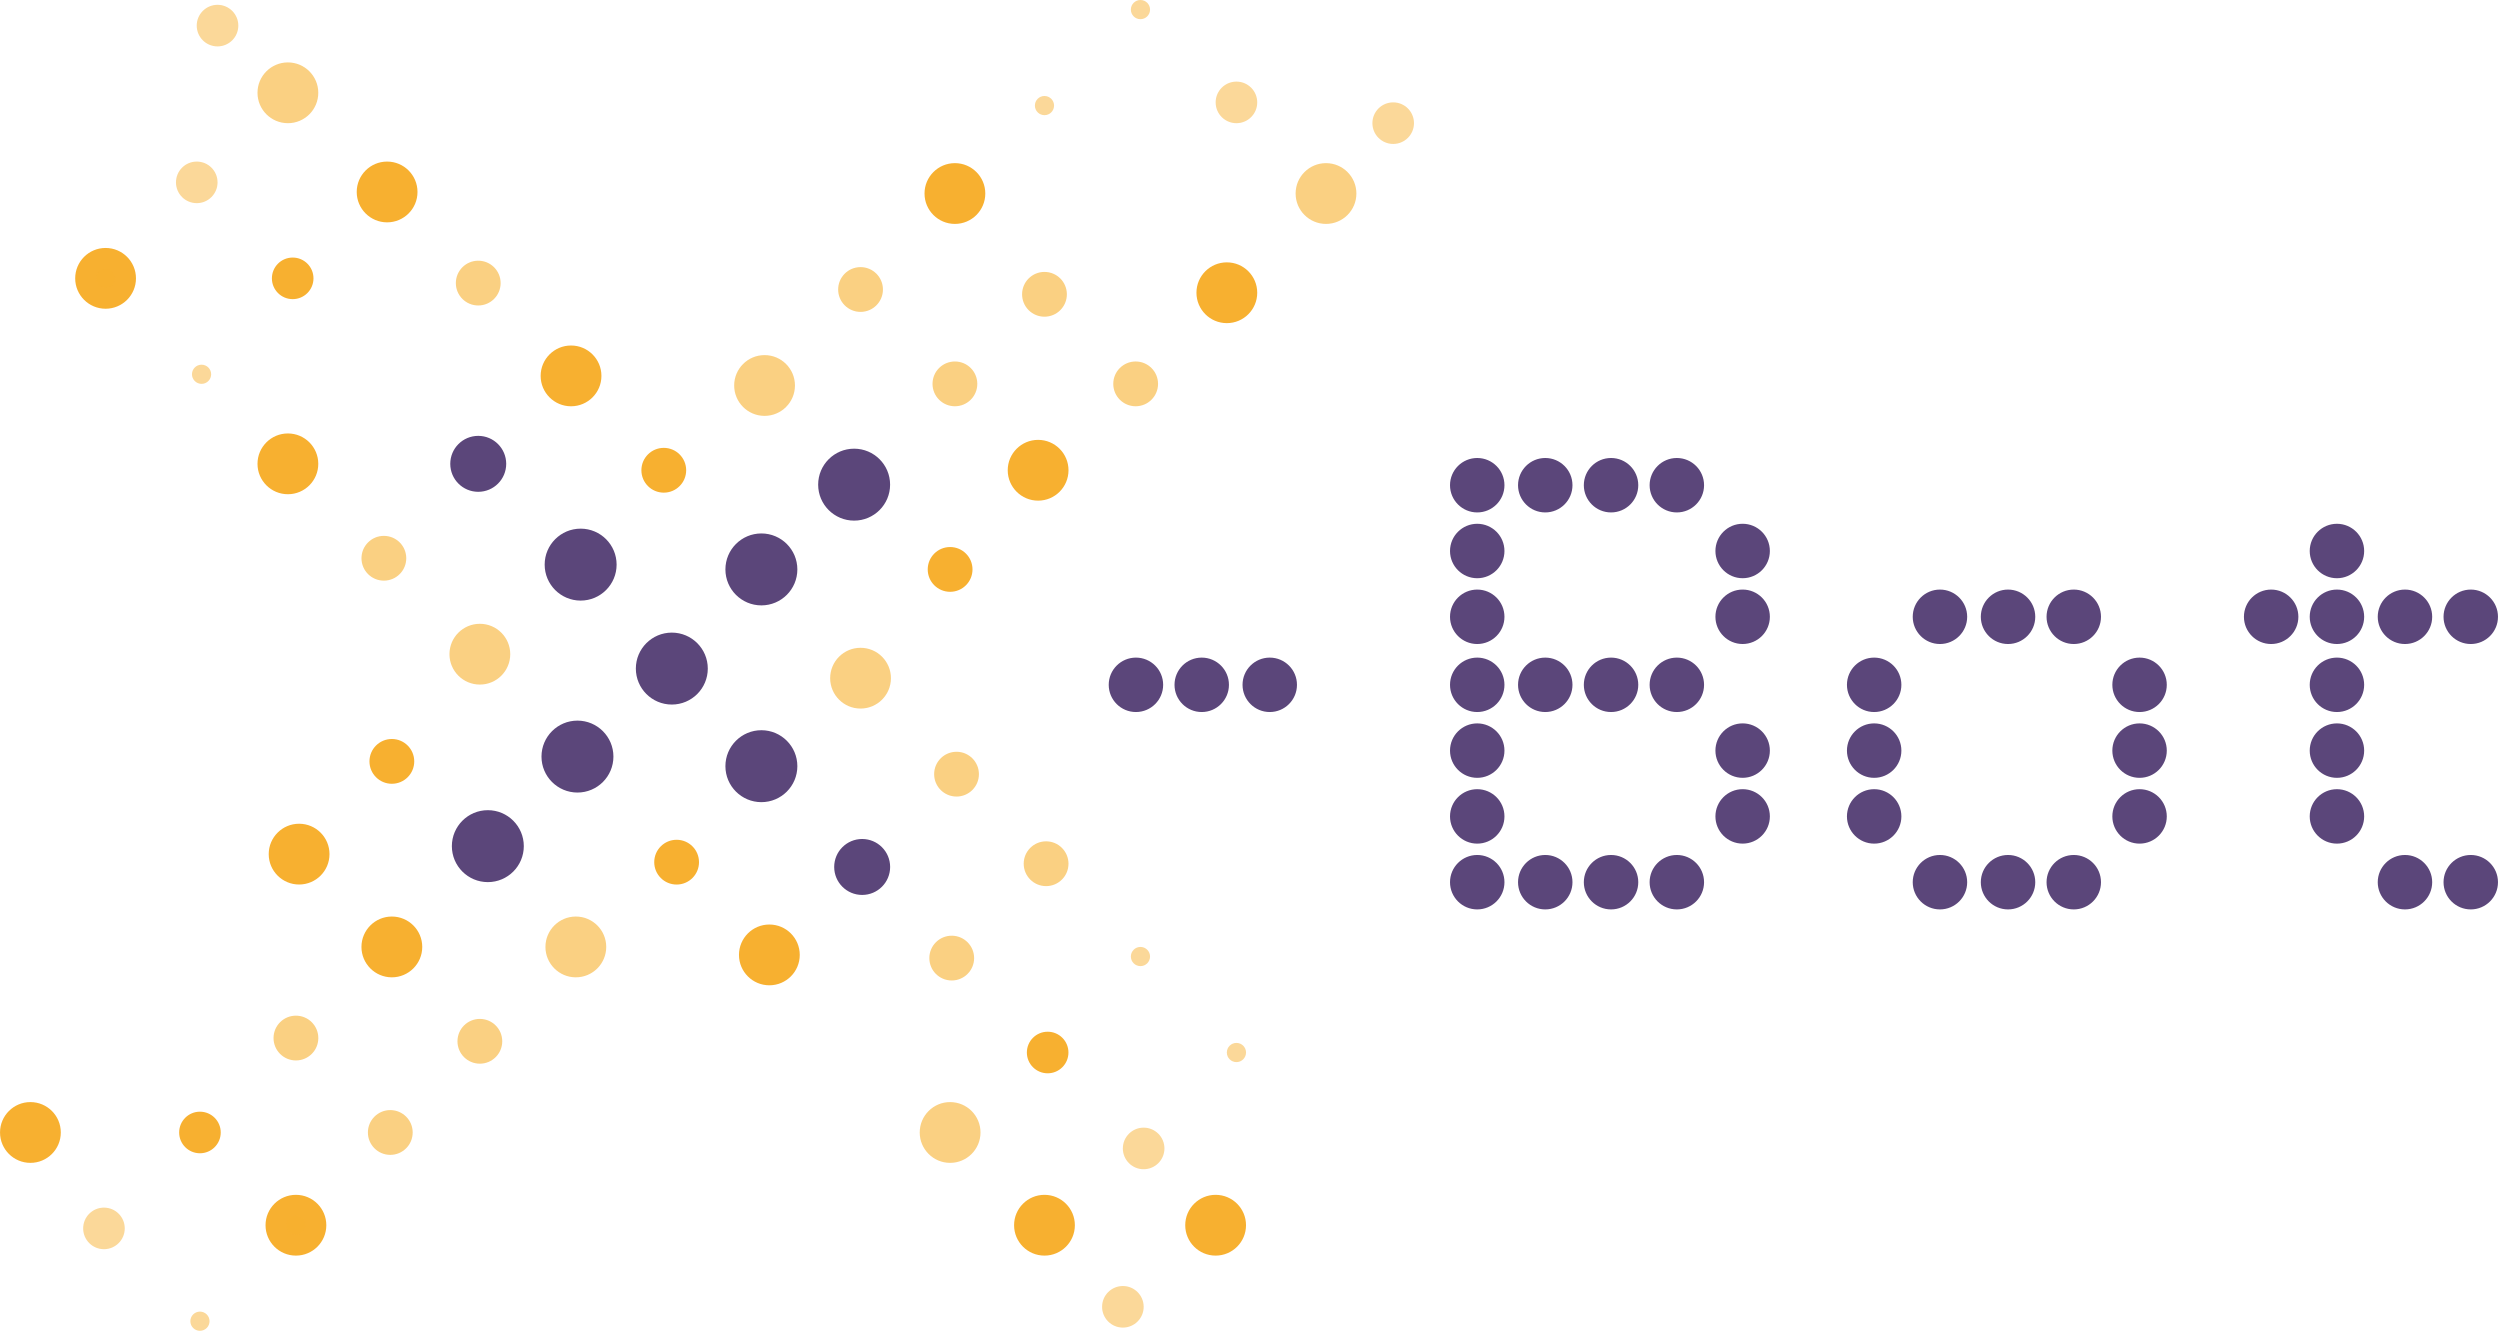 <svg width="448" height="239" viewBox="0 0 448 239" fill="none"
	xmlns="http://www.w3.org/2000/svg">
	<g clip-path="url(#clip0_4_10)">
		<path d="M203.56 127.597C206.253 127.597 208.437 125.413 208.437 122.72C208.437 120.027 206.253 117.843 203.56 117.843C200.866 117.843 198.683 120.027 198.683 122.72C198.683 125.413 200.866 127.597 203.56 127.597Z" fill="#5B467A"/>
		<path d="M215.35 127.597C218.043 127.597 220.227 125.413 220.227 122.72C220.227 120.027 218.043 117.843 215.35 117.843C212.656 117.843 210.473 120.027 210.473 122.72C210.473 125.413 212.656 127.597 215.35 127.597Z" fill="#5B467A"/>
		<path d="M227.54 127.597C230.233 127.597 232.417 125.413 232.417 122.72C232.417 120.027 230.233 117.843 227.54 117.843C224.846 117.843 222.663 120.027 222.663 122.72C222.663 125.413 224.846 127.597 227.54 127.597Z" fill="#5B467A"/>
		<path d="M347.64 115.408C350.334 115.408 352.518 113.224 352.518 110.53C352.518 107.836 350.334 105.652 347.64 105.652C344.946 105.652 342.762 107.836 342.762 110.53C342.762 113.224 344.946 115.408 347.64 115.408Z" fill="#5B467A"/>
		<path d="M359.84 115.408C362.534 115.408 364.718 113.224 364.718 110.53C364.718 107.836 362.534 105.652 359.84 105.652C357.146 105.652 354.962 107.836 354.962 110.53C354.962 113.224 357.146 115.408 359.84 115.408Z" fill="#5B467A"/>
		<path d="M371.62 115.408C374.314 115.408 376.498 113.224 376.498 110.53C376.498 107.836 374.314 105.652 371.62 105.652C368.926 105.652 366.742 107.836 366.742 110.53C366.742 113.224 368.926 115.408 371.62 115.408Z" fill="#5B467A"/>
		<path d="M406.99 115.408C409.684 115.408 411.868 113.224 411.868 110.53C411.868 107.836 409.684 105.652 406.99 105.652C404.296 105.652 402.112 107.836 402.112 110.53C402.112 113.224 404.296 115.408 406.99 115.408Z" fill="#5B467A"/>
		<path d="M418.78 115.408C421.474 115.408 423.658 113.224 423.658 110.53C423.658 107.836 421.474 105.652 418.78 105.652C416.086 105.652 413.902 107.836 413.902 110.53C413.902 113.224 416.086 115.408 418.78 115.408Z" fill="#5B467A"/>
		<path d="M418.78 103.618C421.474 103.618 423.658 101.434 423.658 98.74C423.658 96.046 421.474 93.862 418.78 93.862C416.086 93.862 413.902 96.046 413.902 98.74C413.902 101.434 416.086 103.618 418.78 103.618Z" fill="#5B467A"/>
		<path d="M430.97 115.408C433.664 115.408 435.848 113.224 435.848 110.53C435.848 107.836 433.664 105.652 430.97 105.652C428.276 105.652 426.092 107.836 426.092 110.53C426.092 113.224 428.276 115.408 430.97 115.408Z" fill="#5B467A"/>
		<path d="M442.76 115.408C445.454 115.408 447.638 113.224 447.638 110.53C447.638 107.836 445.454 105.652 442.76 105.652C440.066 105.652 437.882 107.836 437.882 110.53C437.882 113.224 440.066 115.408 442.76 115.408Z" fill="#5B467A"/>
		<path d="M347.64 162.968C350.334 162.968 352.518 160.784 352.518 158.09C352.518 155.396 350.334 153.212 347.64 153.212C344.946 153.212 342.762 155.396 342.762 158.09C342.762 160.784 344.946 162.968 347.64 162.968Z" fill="#5B467A"/>
		<path d="M359.84 162.968C362.534 162.968 364.718 160.784 364.718 158.09C364.718 155.396 362.534 153.212 359.84 153.212C357.146 153.212 354.962 155.396 354.962 158.09C354.962 160.784 357.146 162.968 359.84 162.968Z" fill="#5B467A"/>
		<path d="M371.62 162.968C374.314 162.968 376.498 160.784 376.498 158.09C376.498 155.396 374.314 153.212 371.62 153.212C368.926 153.212 366.742 155.396 366.742 158.09C366.742 160.784 368.926 162.968 371.62 162.968Z" fill="#5B467A"/>
		<path d="M430.97 162.968C433.664 162.968 435.848 160.784 435.848 158.09C435.848 155.396 433.664 153.212 430.97 153.212C428.276 153.212 426.092 155.396 426.092 158.09C426.092 160.784 428.276 162.968 430.97 162.968Z" fill="#5B467A"/>
		<path d="M442.76 162.968C445.454 162.968 447.638 160.784 447.638 158.09C447.638 155.396 445.454 153.212 442.76 153.212C440.066 153.212 437.882 155.396 437.882 158.09C437.882 160.784 440.066 162.968 442.76 162.968Z" fill="#5B467A"/>
		<path d="M276.91 162.968C279.604 162.968 281.788 160.784 281.788 158.09C281.788 155.396 279.604 153.212 276.91 153.212C274.216 153.212 272.032 155.396 272.032 158.09C272.032 160.784 274.216 162.968 276.91 162.968Z" fill="#5B467A"/>
		<path d="M288.7 162.968C291.394 162.968 293.578 160.784 293.578 158.09C293.578 155.396 291.394 153.212 288.7 153.212C286.006 153.212 283.822 155.396 283.822 158.09C283.822 160.784 286.006 162.968 288.7 162.968Z" fill="#5B467A"/>
		<path d="M300.49 162.968C303.184 162.968 305.368 160.784 305.368 158.09C305.368 155.396 303.184 153.212 300.49 153.212C297.796 153.212 295.612 155.396 295.612 158.09C295.612 160.784 297.796 162.968 300.49 162.968Z" fill="#5B467A"/>
		<path d="M288.7 127.597C291.393 127.597 293.577 125.413 293.577 122.72C293.577 120.027 291.393 117.843 288.7 117.843C286.006 117.843 283.823 120.027 283.823 122.72C283.823 125.413 286.006 127.597 288.7 127.597Z" fill="#5B467A"/>
		<path d="M300.49 127.597C303.183 127.597 305.367 125.413 305.367 122.72C305.367 120.027 303.183 117.843 300.49 117.843C297.796 117.843 295.613 120.027 295.613 122.72C295.613 125.413 297.796 127.597 300.49 127.597Z" fill="#5B467A"/>
		<path d="M264.72 91.828C267.414 91.828 269.598 89.644 269.598 86.95C269.598 84.256 267.414 82.072 264.72 82.072C262.026 82.072 259.842 84.256 259.842 86.95C259.842 89.644 262.026 91.828 264.72 91.828Z" fill="#5B467A"/>
		<path d="M264.72 103.618C267.414 103.618 269.598 101.434 269.598 98.74C269.598 96.046 267.414 93.862 264.72 93.862C262.026 93.862 259.842 96.046 259.842 98.74C259.842 101.434 262.026 103.618 264.72 103.618Z" fill="#5B467A"/>
		<path d="M264.72 115.408C267.414 115.408 269.598 113.224 269.598 110.53C269.598 107.836 267.414 105.652 264.72 105.652C262.026 105.652 259.842 107.836 259.842 110.53C259.842 113.224 262.026 115.408 264.72 115.408Z" fill="#5B467A"/>
		<path d="M264.72 127.597C267.413 127.597 269.597 125.413 269.597 122.72C269.597 120.027 267.413 117.843 264.72 117.843C262.026 117.843 259.843 120.027 259.843 122.72C259.843 125.413 262.026 127.597 264.72 127.597Z" fill="#5B467A"/>
		<path d="M264.72 139.388C267.414 139.388 269.598 137.204 269.598 134.51C269.598 131.816 267.414 129.632 264.72 129.632C262.026 129.632 259.842 131.816 259.842 134.51C259.842 137.204 262.026 139.388 264.72 139.388Z" fill="#5B467A"/>
		<path d="M264.72 151.178C267.414 151.178 269.598 148.994 269.598 146.3C269.598 143.606 267.414 141.422 264.72 141.422C262.026 141.422 259.842 143.606 259.842 146.3C259.842 148.994 262.026 151.178 264.72 151.178Z" fill="#5B467A"/>
		<path d="M276.91 127.597C279.603 127.597 281.787 125.413 281.787 122.72C281.787 120.027 279.603 117.843 276.91 117.843C274.216 117.843 272.033 120.027 272.033 122.72C272.033 125.413 274.216 127.597 276.91 127.597Z" fill="#5B467A"/>
		<path d="M288.7 91.828C291.394 91.828 293.578 89.644 293.578 86.95C293.578 84.256 291.394 82.072 288.7 82.072C286.006 82.072 283.822 84.256 283.822 86.95C283.822 89.644 286.006 91.828 288.7 91.828Z" fill="#5B467A"/>
		<path d="M276.91 91.828C279.604 91.828 281.788 89.644 281.788 86.95C281.788 84.256 279.604 82.072 276.91 82.072C274.216 82.072 272.032 84.256 272.032 86.95C272.032 89.644 274.216 91.828 276.91 91.828Z" fill="#5B467A"/>
		<path d="M312.28 129.63C314.974 129.63 317.16 131.815 317.16 134.509C317.16 137.2 314.974 139.386 312.28 139.386C309.589 139.386 307.404 137.2 307.404 134.509C307.404 131.815 309.589 129.63 312.28 129.63Z" fill="#5B467A"/>
		<path d="M312.28 141.42C314.974 141.42 317.16 143.605 317.16 146.298C317.16 148.993 314.974 151.176 312.28 151.176C309.589 151.176 307.404 148.993 307.404 146.298C307.404 143.605 309.589 141.42 312.28 141.42Z" fill="#5B467A"/>
		<path d="M300.49 91.828C303.184 91.828 305.368 89.644 305.368 86.95C305.368 84.256 303.184 82.072 300.49 82.072C297.796 82.072 295.612 84.256 295.612 86.95C295.612 89.644 297.796 91.828 300.49 91.828Z" fill="#5B467A"/>
		<path d="M312.28 93.86C314.974 93.86 317.16 96.044 317.16 98.739C317.16 101.433 314.974 103.616 312.28 103.616C309.589 103.616 307.404 101.433 307.404 98.739C307.404 96.043 309.589 93.86 312.28 93.86Z" fill="#5B467A"/>
		<path d="M312.28 105.65C314.974 105.65 317.16 107.833 317.16 110.527C317.16 113.221 314.974 115.406 312.28 115.406C309.589 115.406 307.404 113.221 307.404 110.527C307.404 107.833 309.589 105.65 312.28 105.65Z" fill="#5B467A"/>
		<path d="M335.85 127.597C338.543 127.597 340.727 125.413 340.727 122.72C340.727 120.027 338.543 117.843 335.85 117.843C333.156 117.843 330.973 120.027 330.973 122.72C330.973 125.413 333.156 127.597 335.85 127.597Z" fill="#5B467A"/>
		<path d="M335.85 139.388C338.544 139.388 340.728 137.204 340.728 134.51C340.728 131.816 338.544 129.632 335.85 129.632C333.156 129.632 330.972 131.816 330.972 134.51C330.972 137.204 333.156 139.388 335.85 139.388Z" fill="#5B467A"/>
		<path d="M335.85 151.178C338.544 151.178 340.728 148.994 340.728 146.3C340.728 143.606 338.544 141.422 335.85 141.422C333.156 141.422 330.972 143.606 330.972 146.3C330.972 148.994 333.156 151.178 335.85 151.178Z" fill="#5B467A"/>
		<path d="M383.41 127.597C386.103 127.597 388.287 125.413 388.287 122.72C388.287 120.027 386.103 117.843 383.41 117.843C380.716 117.843 378.533 120.027 378.533 122.72C378.533 125.413 380.716 127.597 383.41 127.597Z" fill="#5B467A"/>
		<path d="M383.41 139.388C386.104 139.388 388.288 137.204 388.288 134.51C388.288 131.816 386.104 129.632 383.41 129.632C380.716 129.632 378.532 131.816 378.532 134.51C378.532 137.204 380.716 139.388 383.41 139.388Z" fill="#5B467A"/>
		<path d="M383.41 151.178C386.104 151.178 388.288 148.994 388.288 146.3C388.288 143.606 386.104 141.422 383.41 141.422C380.716 141.422 378.532 143.606 378.532 146.3C378.532 148.994 380.716 151.178 383.41 151.178Z" fill="#5B467A"/>
		<path d="M418.78 127.597C421.473 127.597 423.657 125.413 423.657 122.72C423.657 120.027 421.473 117.843 418.78 117.843C416.086 117.843 413.903 120.027 413.903 122.72C413.903 125.413 416.086 127.597 418.78 127.597Z" fill="#5B467A"/>
		<path d="M418.78 139.388C421.474 139.388 423.658 137.204 423.658 134.51C423.658 131.816 421.474 129.632 418.78 129.632C416.086 129.632 413.902 131.816 413.902 134.51C413.902 137.204 416.086 139.388 418.78 139.388Z" fill="#5B467A"/>
		<path d="M418.78 151.178C421.474 151.178 423.658 148.994 423.658 146.3C423.658 143.606 421.474 141.422 418.78 141.422C416.086 141.422 413.902 143.606 413.902 146.3C413.902 148.994 416.086 151.178 418.78 151.178Z" fill="#5B467A"/>
		<path d="M264.72 162.968C267.414 162.968 269.598 160.784 269.598 158.09C269.598 155.396 267.414 153.212 264.72 153.212C262.026 153.212 259.842 155.396 259.842 158.09C259.842 160.784 262.026 162.968 264.72 162.968Z" fill="#5B467A"/>
		<path d="M137.87 176.566C140.878 176.566 143.316 174.128 143.316 171.12C143.316 168.112 140.878 165.674 137.87 165.674C134.862 165.674 132.424 168.112 132.424 171.12C132.424 174.128 134.862 176.566 137.87 176.566Z" fill="#F7B030"/>
		<path d="M187.17 225.006C190.178 225.006 192.616 222.568 192.616 219.56C192.616 216.552 190.178 214.114 187.17 214.114C184.162 214.114 181.724 216.552 181.724 219.56C181.724 222.568 184.162 225.006 187.17 225.006Z" fill="#F7B030"/>
		<path d="M217.84 225.006C220.848 225.006 223.286 222.568 223.286 219.56C223.286 216.552 220.848 214.114 217.84 214.114C214.832 214.114 212.394 216.552 212.394 219.56C212.394 222.568 214.832 225.006 217.84 225.006Z" fill="#F7B030"/>
		<path opacity="0.49" d="M204.37 173.13C205.32 173.13 206.09 172.36 206.09 171.41C206.09 170.46 205.32 169.69 204.37 169.69C203.42 169.69 202.65 170.46 202.65 171.41C202.65 172.36 203.42 173.13 204.37 173.13Z" fill="#F7B030"/>
		<path opacity="0.49" d="M221.57 190.331C222.521 190.331 223.291 189.561 223.291 188.61C223.291 187.66 222.521 186.889 221.57 186.889C220.62 186.889 219.849 187.66 219.849 188.61C219.849 189.561 220.62 190.331 221.57 190.331Z" fill="#F7B030"/>
		<path d="M121.25 158.512C123.466 158.512 125.262 156.716 125.262 154.5C125.262 152.284 123.466 150.488 121.25 150.488C119.034 150.488 117.238 152.284 117.238 154.5C117.238 156.716 119.034 158.512 121.25 158.512Z" fill="#F7B030"/>
		<path d="M154.5 159.373C156.716 159.373 158.513 157.576 158.513 155.36C158.513 153.144 156.716 151.347 154.5 151.347C152.283 151.347 150.487 153.144 150.487 155.36C150.487 157.576 152.283 159.373 154.5 159.373Z" fill="#5B467A" stroke="#5B467A" stroke-width="2" stroke-miterlimit="10"/>
		<path opacity="0.6" d="M170.55 175.703C172.766 175.703 174.563 173.906 174.563 171.69C174.563 169.474 172.766 167.677 170.55 167.677C168.334 167.677 166.537 169.474 166.537 171.69C166.537 173.906 168.334 175.703 170.55 175.703Z" fill="#F7B030"/>
		<path opacity="0.6" d="M171.41 142.743C173.626 142.743 175.423 140.946 175.423 138.73C175.423 136.514 173.626 134.717 171.41 134.717C169.194 134.717 167.397 136.514 167.397 138.73C167.397 140.946 169.194 142.743 171.41 142.743Z" fill="#F7B030"/>
		<path opacity="0.6" d="M187.46 158.793C189.676 158.793 191.473 156.996 191.473 154.78C191.473 152.564 189.676 150.767 187.46 150.767C185.243 150.767 183.447 152.564 183.447 154.78C183.447 156.996 185.243 158.793 187.46 158.793Z" fill="#F7B030"/>
		<path d="M187.74 192.336C189.798 192.336 191.466 190.668 191.466 188.61C191.466 186.552 189.798 184.884 187.74 184.884C185.682 184.884 184.014 186.552 184.014 188.61C184.014 190.668 185.682 192.336 187.74 192.336Z" fill="#F7B030"/>
		<path opacity="0.49" d="M201.22 237.906C203.278 237.906 204.946 236.238 204.946 234.18C204.946 232.122 203.278 230.454 201.22 230.454C199.162 230.454 197.494 232.122 197.494 234.18C197.494 236.238 199.162 237.906 201.22 237.906Z" fill="#F7B030"/>
		<path opacity="0.49" d="M204.94 209.527C206.998 209.527 208.667 207.858 208.667 205.8C208.667 203.742 206.998 202.073 204.94 202.073C202.882 202.073 201.213 203.742 201.213 205.8C201.213 207.858 202.882 209.527 204.94 209.527Z" fill="#F7B030"/>
		<path d="M136.44 142.746C139.448 142.746 141.886 140.308 141.886 137.3C141.886 134.292 139.448 131.854 136.44 131.854C133.432 131.854 130.994 134.292 130.994 137.3C130.994 140.308 133.432 142.746 136.44 142.746Z" fill="#5B467A" stroke="#5B467A" stroke-width="2" stroke-miterlimit="10"/>
		<path opacity="0.6" d="M170.26 208.386C173.268 208.386 175.706 205.948 175.706 202.94C175.706 199.932 173.268 197.494 170.26 197.494C167.252 197.494 164.814 199.932 164.814 202.94C164.814 205.948 167.252 208.386 170.26 208.386Z" fill="#F7B030"/>
		<path opacity="0.6" d="M154.21 126.975C157.217 126.975 159.655 124.537 159.655 121.53C159.655 118.523 157.217 116.085 154.21 116.085C151.203 116.085 148.765 118.523 148.765 121.53C148.765 124.537 151.203 126.975 154.21 126.975Z" fill="#F7B030"/>
		<path d="M53.6 158.506C56.608 158.506 59.046 156.068 59.046 153.06C59.046 150.052 56.608 147.614 53.6 147.614C50.592 147.614 48.154 150.052 48.154 153.06C48.154 156.068 50.592 158.506 53.6 158.506Z" fill="#F7B030"/>
		<path d="M70.22 175.137C73.228 175.137 75.667 172.698 75.667 169.69C75.667 166.682 73.228 164.243 70.22 164.243C67.212 164.243 64.773 166.682 64.773 169.69C64.773 172.698 67.212 175.137 70.22 175.137Z" fill="#F7B030"/>
		<path d="M53.03 225.006C56.038 225.006 58.476 222.568 58.476 219.56C58.476 216.552 56.038 214.114 53.03 214.114C50.022 214.114 47.584 216.552 47.584 219.56C47.584 222.568 50.022 225.006 53.03 225.006Z" fill="#F7B030"/>
		<path d="M5.45 208.386C8.458 208.386 10.896 205.948 10.896 202.94C10.896 199.932 8.458 197.494 5.45 197.494C2.442 197.494 0.004 199.932 0.004 202.94C0.004 205.948 2.442 208.386 5.45 208.386Z" fill="#F7B030"/>
		<path opacity="0.49" d="M53.03 221.28C53.98 221.28 54.75 220.51 54.75 219.56C54.75 218.61 53.98 217.84 53.03 217.84C52.08 217.84 51.31 218.61 51.31 219.56C51.31 220.51 52.08 221.28 53.03 221.28Z" fill="#F7B030"/>
		<path opacity="0.49" d="M35.83 238.48C36.78 238.48 37.55 237.71 37.55 236.76C37.55 235.81 36.78 235.04 35.83 235.04C34.88 235.04 34.11 235.81 34.11 236.76C34.11 237.71 34.88 238.48 35.83 238.48Z" fill="#F7B030"/>
		<path d="M70.22 140.453C72.436 140.453 74.233 138.656 74.233 136.44C74.233 134.224 72.436 132.427 70.22 132.427C68.004 132.427 66.207 134.224 66.207 136.44C66.207 138.656 68.004 140.453 70.22 140.453Z" fill="#F7B030"/>
		<path opacity="0.6" d="M53.03 190.033C55.246 190.033 57.043 188.236 57.043 186.02C57.043 183.804 55.246 182.007 53.03 182.007C50.813 182.007 49.017 183.804 49.017 186.02C49.017 188.236 50.813 190.033 53.03 190.033Z" fill="#F7B030"/>
		<path opacity="0.6" d="M85.99 190.612C88.206 190.612 90.002 188.816 90.002 186.6C90.002 184.384 88.206 182.588 85.99 182.588C83.774 182.588 81.978 184.384 81.978 186.6C81.978 188.816 83.774 190.612 85.99 190.612Z" fill="#F7B030"/>
		<path opacity="0.6" d="M69.94 206.953C72.156 206.953 73.953 205.156 73.953 202.94C73.953 200.724 72.156 198.927 69.94 198.927C67.724 198.927 65.927 200.724 65.927 202.94C65.927 205.156 67.724 206.953 69.94 206.953Z" fill="#F7B030"/>
		<path d="M35.83 206.666C37.888 206.666 39.556 204.998 39.556 202.94C39.556 200.882 37.888 199.214 35.83 199.214C33.772 199.214 32.104 200.882 32.104 202.94C32.104 204.998 33.772 206.666 35.83 206.666Z" fill="#F7B030"/>
		<path opacity="0.49" d="M18.63 223.856C20.688 223.856 22.356 222.188 22.356 220.13C22.356 218.072 20.688 216.404 18.63 216.404C16.572 216.404 14.904 218.072 14.904 220.13C14.904 222.188 16.572 223.856 18.63 223.856Z" fill="#F7B030"/>
		<path d="M87.42 157.076C90.428 157.076 92.866 154.638 92.866 151.63C92.866 148.622 90.428 146.184 87.42 146.184C84.412 146.184 81.974 148.622 81.974 151.63C81.974 154.638 84.412 157.076 87.42 157.076Z" fill="#5B467A" stroke="#5B467A" stroke-width="2" stroke-miterlimit="10"/>
		<path opacity="0.6" d="M103.19 175.137C106.198 175.137 108.637 172.698 108.637 169.69C108.637 166.682 106.198 164.243 103.19 164.243C100.182 164.243 97.743 166.682 97.743 169.69C97.743 172.698 100.182 175.137 103.19 175.137Z" fill="#F7B030"/>
		<path d="M69.37 39.846C72.378 39.846 74.816 37.408 74.816 34.4C74.816 31.392 72.378 28.954 69.37 28.954C66.362 28.954 63.924 31.392 63.924 34.4C63.924 37.408 66.362 39.846 69.37 39.846Z" fill="#F7B030"/>
		<path d="M51.59 88.566C54.597 88.566 57.036 86.128 57.036 83.12C57.036 80.112 54.597 77.674 51.59 77.674C48.582 77.674 46.144 80.112 46.144 83.12C46.144 86.128 48.582 88.566 51.59 88.566Z" fill="#F7B030"/>
		<path d="M18.92 55.326C21.928 55.326 24.366 52.888 24.366 49.88C24.366 46.872 21.928 44.434 18.92 44.434C15.912 44.434 13.474 46.872 13.474 49.88C13.474 52.888 15.912 55.326 18.92 55.326Z" fill="#F7B030"/>
		<path d="M102.33 72.806C105.338 72.806 107.776 70.368 107.776 67.36C107.776 64.352 105.338 61.914 102.33 61.914C99.322 61.914 96.884 64.352 96.884 67.36C96.884 70.368 99.322 72.806 102.33 72.806Z" fill="#F7B030"/>
		<path d="M103.48 141.025C106.487 141.025 108.925 138.587 108.925 135.58C108.925 132.573 106.487 130.135 103.48 130.135C100.473 130.135 98.035 132.573 98.035 135.58C98.035 138.587 100.473 141.025 103.48 141.025Z" fill="#5B467A" stroke="#5B467A" stroke-width="2" stroke-miterlimit="10"/>
		<path d="M120.39 125.256C123.398 125.256 125.836 122.818 125.836 119.81C125.836 116.802 123.398 114.364 120.39 114.364C117.382 114.364 114.944 116.802 114.944 119.81C114.944 122.818 117.382 125.256 120.39 125.256Z" fill="#5B467A" stroke="#5B467A" stroke-width="2" stroke-miterlimit="10"/>
		<path d="M136.44 107.486C139.448 107.486 141.886 105.048 141.886 102.04C141.886 99.032 139.448 96.594 136.44 96.594C133.432 96.594 130.994 99.032 130.994 102.04C130.994 105.048 133.432 107.486 136.44 107.486Z" fill="#5B467A" stroke="#5B467A" stroke-width="2" stroke-miterlimit="10"/>
		<path opacity="0.6" d="M51.59 22.076C54.598 22.076 57.036 19.638 57.036 16.63C57.036 13.622 54.598 11.184 51.59 11.184C48.582 11.184 46.144 13.622 46.144 16.63C46.144 19.638 48.582 22.076 51.59 22.076Z" fill="#F7B030"/>
		<path opacity="0.49" d="M36.12 68.789C37.069 68.789 37.839 68.019 37.839 67.07C37.839 66.121 37.069 65.351 36.12 65.351C35.17 65.351 34.401 66.121 34.401 67.07C34.401 68.019 35.17 68.789 36.12 68.789Z" fill="#F7B030"/>
		<path opacity="0.49" d="M18.92 51.6C19.87 51.6 20.64 50.83 20.64 49.88C20.64 48.93 19.87 48.16 18.92 48.16C17.97 48.16 17.2 48.93 17.2 49.88C17.2 50.83 17.97 51.6 18.92 51.6Z" fill="#F7B030"/>
		<path d="M118.95 88.283C121.166 88.283 122.963 86.486 122.963 84.27C122.963 82.054 121.166 80.257 118.95 80.257C116.734 80.257 114.937 82.054 114.937 84.27C114.937 86.486 116.734 88.283 118.95 88.283Z" fill="#F7B030"/>
		<path d="M85.7 87.133C87.916 87.133 89.713 85.336 89.713 83.12C89.713 80.904 87.916 79.107 85.7 79.107C83.484 79.107 81.687 80.904 81.687 83.12C81.687 85.336 83.484 87.133 85.7 87.133Z" fill="#5B467A" stroke="#5B467A" stroke-width="2" stroke-miterlimit="10"/>
		<path opacity="0.6" d="M68.79 104.052C71.006 104.052 72.802 102.256 72.802 100.04C72.802 97.824 71.006 96.028 68.79 96.028C66.574 96.028 64.778 97.824 64.778 100.04C64.778 102.256 66.574 104.052 68.79 104.052Z" fill="#F7B030"/>
		<path opacity="0.6" d="M85.7 54.743C87.916 54.743 89.713 52.946 89.713 50.73C89.713 48.514 87.916 46.717 85.7 46.717C83.484 46.717 81.687 48.514 81.687 50.73C81.687 52.946 83.484 54.743 85.7 54.743Z" fill="#F7B030"/>
		<path d="M52.45 53.606C54.508 53.606 56.176 51.938 56.176 49.88C56.176 47.822 54.508 46.154 52.45 46.154C50.392 46.154 48.724 47.822 48.724 49.88C48.724 51.938 50.392 53.606 52.45 53.606Z" fill="#F7B030"/>
		<path opacity="0.49" d="M38.98 8.317C41.038 8.317 42.707 6.648 42.707 4.59C42.707 2.532 41.038 0.863 38.98 0.863C36.922 0.863 35.253 2.532 35.253 4.59C35.253 6.648 36.922 8.317 38.98 8.317Z" fill="#F7B030"/>
		<path opacity="0.49" d="M35.26 36.406C37.318 36.406 38.986 34.738 38.986 32.68C38.986 30.622 37.318 28.954 35.26 28.954C33.202 28.954 31.534 30.622 31.534 32.68C31.534 34.738 33.202 36.406 35.26 36.406Z" fill="#F7B030"/>
		<path d="M104.05 106.626C107.058 106.626 109.496 104.188 109.496 101.18C109.496 98.172 107.058 95.734 104.05 95.734C101.042 95.734 98.604 98.172 98.604 101.18C98.604 104.188 101.042 106.626 104.05 106.626Z" fill="#5B467A" stroke="#5B467A" stroke-width="2" stroke-miterlimit="10"/>
		<path opacity="0.6" d="M85.99 122.676C88.998 122.676 91.436 120.238 91.436 117.23C91.436 114.222 88.998 111.784 85.99 111.784C82.982 111.784 80.544 114.222 80.544 117.23C80.544 120.238 82.982 122.676 85.99 122.676Z" fill="#F7B030"/>
		<path d="M219.85 57.906C222.858 57.906 225.296 55.468 225.296 52.46C225.296 49.452 222.858 47.014 219.85 47.014C216.842 47.014 214.404 49.452 214.404 52.46C214.404 55.468 216.842 57.906 219.85 57.906Z" fill="#F7B030"/>
		<path d="M171.12 40.126C174.128 40.126 176.566 37.688 176.566 34.68C176.566 31.672 174.128 29.234 171.12 29.234C168.112 29.234 165.674 31.672 165.674 34.68C165.674 37.688 168.112 40.126 171.12 40.126Z" fill="#F7B030"/>
		<path d="M186.03 89.716C189.038 89.716 191.476 87.278 191.476 84.27C191.476 81.262 189.038 78.824 186.03 78.824C183.022 78.824 180.584 81.262 180.584 84.27C180.584 87.278 183.022 89.716 186.03 89.716Z" fill="#F7B030"/>
		<path opacity="0.6" d="M237.62 40.126C240.628 40.126 243.066 37.688 243.066 34.68C243.066 31.672 240.628 29.234 237.62 29.234C234.612 29.234 232.174 31.672 232.174 34.68C232.174 37.688 234.612 40.126 237.62 40.126Z" fill="#F7B030"/>
		<path opacity="0.49" d="M187.17 20.639C188.119 20.639 188.889 19.869 188.889 18.92C188.889 17.971 188.119 17.201 187.17 17.201C186.221 17.201 185.451 17.971 185.451 18.92C185.451 19.869 186.221 20.639 187.17 20.639Z" fill="#F7B030"/>
		<path opacity="0.49" d="M204.37 3.44C205.32 3.44 206.09 2.67 206.09 1.72C206.09 0.77 205.32 0 204.37 0C203.42 0 202.65 0.77 202.65 1.72C202.65 2.67 203.42 3.44 204.37 3.44Z" fill="#F7B030"/>
		<path d="M170.26 106.053C172.476 106.053 174.273 104.256 174.273 102.04C174.273 99.824 172.476 98.027 170.26 98.027C168.044 98.027 166.247 99.824 166.247 102.04C166.247 104.256 168.044 106.053 170.26 106.053Z" fill="#F7B030"/>
		<path opacity="0.6" d="M171.12 72.803C173.336 72.803 175.133 71.006 175.133 68.79C175.133 66.574 173.336 64.777 171.12 64.777C168.904 64.777 167.107 66.574 167.107 68.79C167.107 71.006 168.904 72.803 171.12 72.803Z" fill="#F7B030"/>
		<path opacity="0.6" d="M187.17 56.753C189.386 56.753 191.183 54.956 191.183 52.74C191.183 50.524 189.386 48.727 187.17 48.727C184.954 48.727 183.157 50.524 183.157 52.74C183.157 54.956 184.954 56.753 187.17 56.753Z" fill="#F7B030"/>
		<path opacity="0.6" d="M154.21 55.893C156.426 55.893 158.223 54.096 158.223 51.88C158.223 49.664 156.426 47.867 154.21 47.867C151.994 47.867 150.197 49.664 150.197 51.88C150.197 54.096 151.994 55.893 154.21 55.893Z" fill="#F7B030"/>
		<path opacity="0.6" d="M203.51 72.803C205.726 72.803 207.523 71.006 207.523 68.79C207.523 66.574 205.726 64.777 203.51 64.777C201.294 64.777 199.497 66.574 199.497 68.79C199.497 71.006 201.294 72.803 203.51 72.803Z" fill="#F7B030"/>
		<path opacity="0.49" d="M249.66 25.796C251.718 25.796 253.386 24.128 253.386 22.07C253.386 20.012 251.718 18.344 249.66 18.344C247.602 18.344 245.934 20.012 245.934 22.07C245.934 24.128 247.602 25.796 249.66 25.796Z" fill="#F7B030"/>
		<path opacity="0.49" d="M221.57 22.076C223.628 22.076 225.296 20.408 225.296 18.35C225.296 16.292 223.628 14.624 221.57 14.624C219.512 14.624 217.844 16.292 217.844 18.35C217.844 20.408 219.512 22.076 221.57 22.076Z" fill="#F7B030"/>
		<path d="M153.06 92.296C156.068 92.296 158.506 89.858 158.506 86.85C158.506 83.842 156.068 81.404 153.06 81.404C150.052 81.404 147.614 83.842 147.614 86.85C147.614 89.858 150.052 92.296 153.06 92.296Z" fill="#5B467A" stroke="#5B467A" stroke-width="2" stroke-miterlimit="10"/>
		<path opacity="0.6" d="M137.01 74.526C140.018 74.526 142.456 72.088 142.456 69.08C142.456 66.072 140.018 63.634 137.01 63.634C134.002 63.634 131.564 66.072 131.564 69.08C131.564 72.088 134.002 74.526 137.01 74.526Z" fill="#F7B030"/>
	</g>
	<defs>
		<clipPath id="clip0_4_10">
			<rect width="447.64" height="238.48" fill="white"/>
		</clipPath>
	</defs>
</svg>
